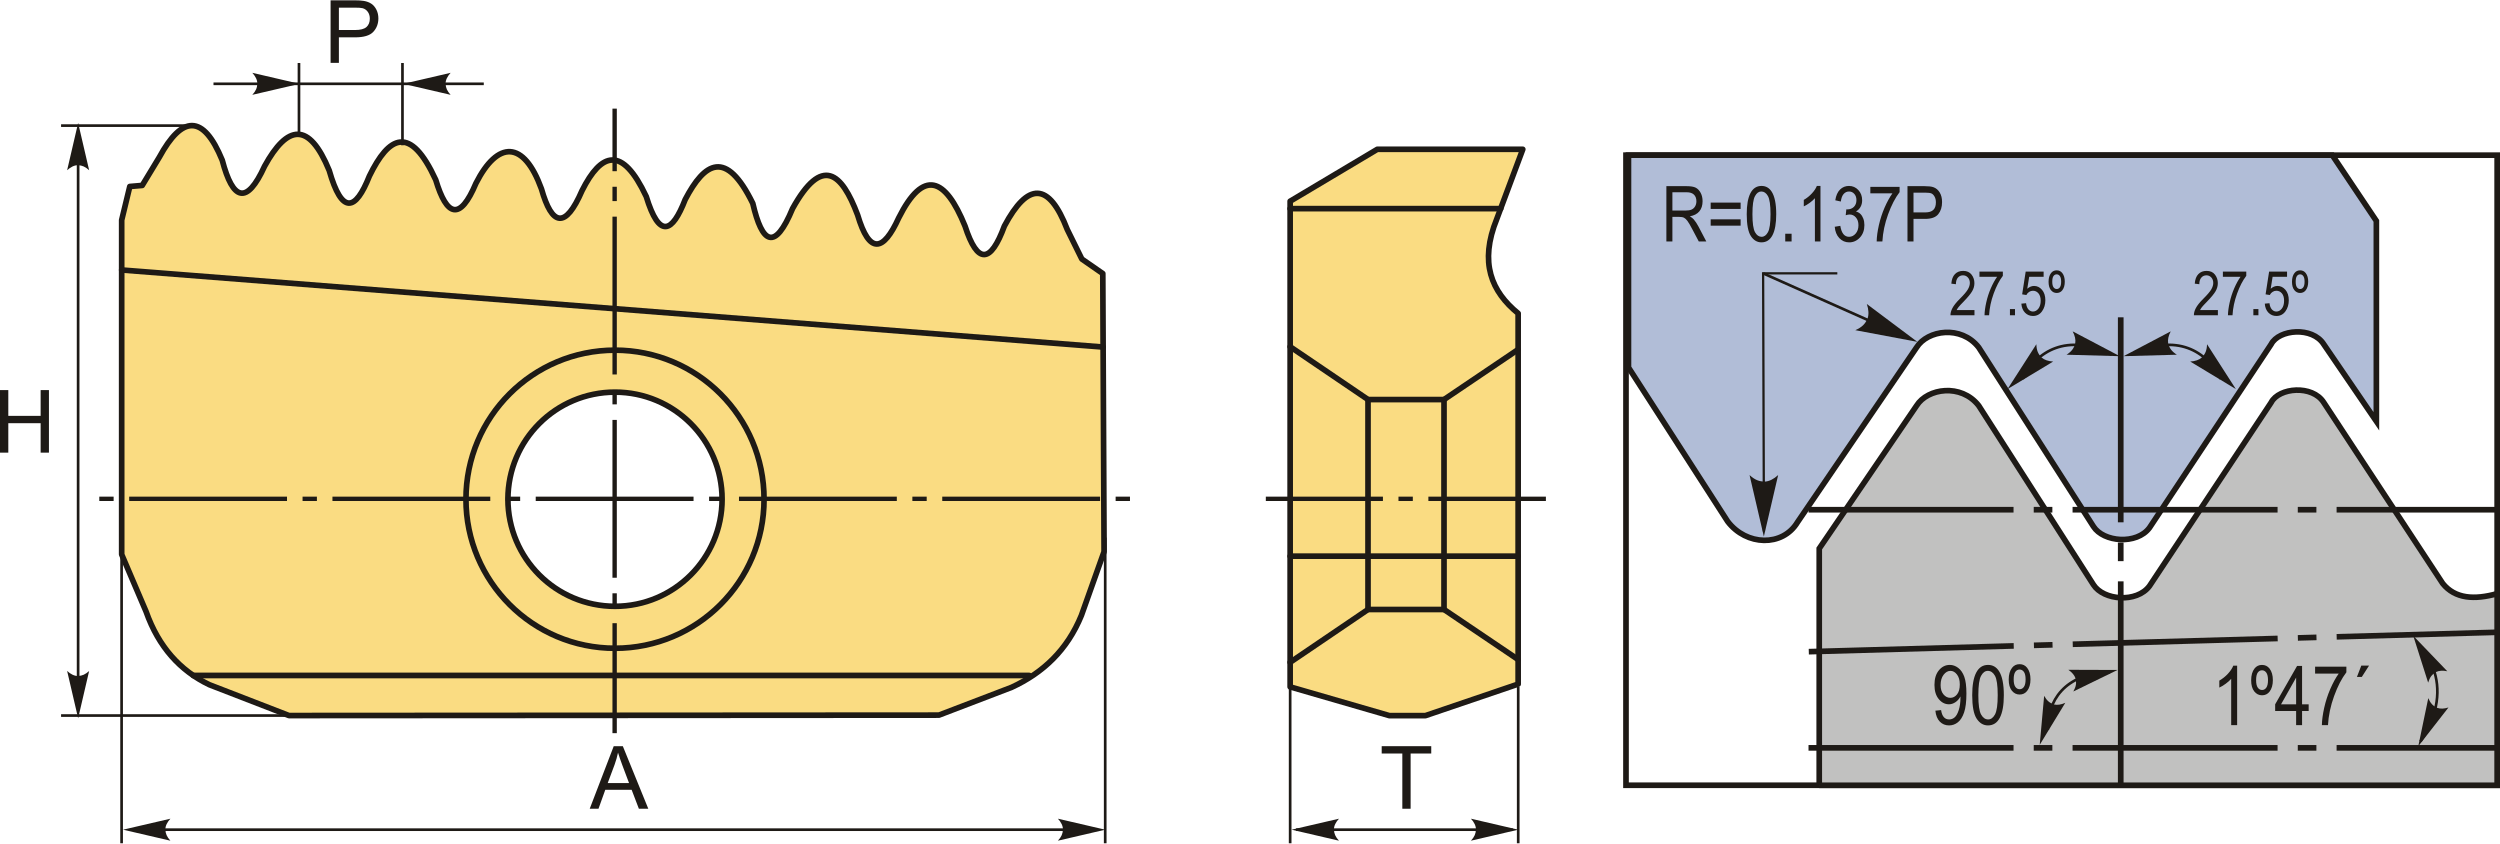 <?xml version="1.0" encoding="UTF-8"?>
<!DOCTYPE svg PUBLIC "-//W3C//DTD SVG 1.1//EN" "http://www.w3.org/Graphics/SVG/1.1/DTD/svg11.dtd">
<!-- Creator: CorelDRAW 2018 (64-Bit) -->
<svg xmlns="http://www.w3.org/2000/svg" xml:space="preserve" width="2202px" height="743px" version="1.1" style="shape-rendering:geometricPrecision; text-rendering:geometricPrecision; image-rendering:optimizeQuality; fill-rule:evenodd; clip-rule:evenodd"
viewBox="0 0 1947.37 656.61"
 xmlns:xlink="http://www.w3.org/1999/xlink">
 <defs>
  <style type="text/css">
   <![CDATA[
    .str0 {stroke:#1E1A16;stroke-width:4.42;stroke-miterlimit:22.926}
    .str1 {stroke:#1E1A16;stroke-width:4.42;stroke-miterlimit:22.926}
    .str2 {stroke:#1E1A16;stroke-width:1.77;stroke-miterlimit:22.926}
    .str3 {stroke:#1E1A16;stroke-width:2.09;stroke-miterlimit:22.926}
    .str4 {stroke:#1E1A16;stroke-width:2.09;stroke-miterlimit:22.926}
    .str5 {stroke:#1E1A16;stroke-width:4.42;stroke-linecap:round;stroke-linejoin:round;stroke-miterlimit:22.926}
    .fil0 {fill:none}
    .fil2 {fill:#C1C1C0}
    .fil4 {fill:#1E1A16}
    .fil5 {fill:#FADC82}
    .fil1 {fill:#B1BDD7}
    .fil6 {fill:#1E1A16;fill-rule:nonzero}
    .fil3 {fill:#1E1A16;fill-rule:nonzero}
   ]]>
  </style>
 </defs>
 <g id="Layer_x0020_1">
  <g id="_3185210567696">
   <g>
    <rect class="fil0 str0" x="1266.56" y="120.64" width="678.6" height="490.8"/>
    <path class="fil1 str1" d="M1268.49 285.99l0 -165.35 548.25 0 34.33 51.22 0 156.07 -40.98 -59.99c-8.79,-13.97 -34.94,-11.77 -40.99,0l-94.74 142.91c-9.99,13.49 -35.88,11.25 -43.68,-0.98l-89.37 -139.49c-13.73,-17.57 -39.92,-13.53 -48.38,0l-92.72 136.08c-11.7,19.5 -39.9,18.57 -54.43,-0.49l-77.29 -119.98z"/>
    <path class="fil2 str1" d="M1417.09 611.45l528.07 0 0 -149.25c-17.91,4.99 -32.8,3.93 -42.38,-7.88l-92.69 -141.02c-8.79,-13.97 -34.94,-11.77 -40.99,0l-94.74 142.91c-9.99,13.49 -35.88,11.25 -43.68,-0.98l-89.37 -139.49c-13.73,-17.57 -39.92,-13.53 -48.38,0l-75.84 111.3 0 184.41z"/>
    <path class="fil3" d="M1298.02 187.83l0 -43.06 15.64 0c3.27,0 5.68,0.4 7.24,1.2 1.55,0.8 2.82,2.15 3.83,4.01 0.99,1.87 1.49,4.05 1.49,6.52 0,3.25 -0.84,5.89 -2.53,7.91 -1.7,2.01 -4.16,3.29 -7.39,3.84 1.31,0.79 2.31,1.57 3.01,2.37 1.38,1.64 2.6,3.48 3.65,5.49l6.15 11.72 -5.86 0 -4.73 -8.94c-1.82,-3.49 -3.19,-5.85 -4.13,-7.08 -0.92,-1.22 -1.81,-2.04 -2.68,-2.46 -0.86,-0.43 -2.08,-0.64 -3.63,-0.64l-5.37 0 0 19.12 -4.69 0zm4.69 -24.06l10.02 0c2.19,0 3.85,-0.26 4.99,-0.79 1.13,-0.53 2.03,-1.36 2.7,-2.5 0.66,-1.14 0.99,-2.46 0.99,-3.96 0,-2.18 -0.63,-3.89 -1.9,-5.14 -1.28,-1.24 -3.16,-1.86 -5.67,-1.86l-11.13 0 0 14.25zm53.15 -1.26l-23.33 0 0 -4.93 23.33 0 0 4.93zm0 13.05l-23.33 0 0 -4.93 23.33 0 0 4.93zm4.75 -8.98c0,-7.22 0.97,-12.69 2.92,-16.41 1.95,-3.72 4.81,-5.58 8.6,-5.58 3.36,0 6,1.5 7.94,4.52 2.34,3.65 3.52,9.47 3.52,17.47 0,7.19 -0.96,12.65 -2.9,16.38 -1.94,3.73 -4.81,5.59 -8.62,5.59 -3.36,0 -6.11,-1.64 -8.25,-4.93 -2.13,-3.29 -3.21,-8.97 -3.21,-17.04zm4.45 -0.01c0,7 0.68,11.7 2.01,14.07 1.33,2.39 3.05,3.58 5.13,3.58 1.98,0 3.62,-1.2 4.95,-3.62 1.32,-2.41 1.99,-7.08 1.99,-14.03 0,-7.03 -0.68,-11.72 -2.01,-14.09 -1.33,-2.38 -3.07,-3.56 -5.19,-3.56 -1.96,0 -3.59,1.2 -4.9,3.62 -1.32,2.41 -1.98,7.08 -1.98,14.03zm25.56 21.26l0 -6.01 4.94 0 0 6.01 -4.94 0zm27.43 0l-4.33 0 0 -33.68c-1.01,1.17 -2.34,2.38 -4.02,3.6 -1.68,1.22 -3.23,2.14 -4.64,2.78l0 -5.06c2.38,-1.38 4.49,-3.06 6.32,-5.06 1.83,-1.98 3.12,-3.93 3.86,-5.82l2.81 0 0 43.24zm11.12 -11.43l4.33 -0.72c0.91,5.69 3.18,8.54 6.84,8.54 1.97,0 3.68,-0.84 5.13,-2.52 1.45,-1.67 2.17,-3.84 2.17,-6.51 0,-2.51 -0.66,-4.53 -2,-6.05 -1.32,-1.54 -2.94,-2.3 -4.88,-2.3 -0.82,0 -1.83,0.2 -3.05,0.59l0.49 -4.62 0.68 0.06c2.13,0 3.86,-0.66 5.2,-1.97 1.33,-1.32 1.99,-3.07 1.99,-5.28 0,-2.01 -0.56,-3.63 -1.67,-4.86 -1.11,-1.23 -2.48,-1.84 -4.08,-1.84 -1.66,0 -3.07,0.64 -4.21,1.93 -1.14,1.3 -1.87,3.26 -2.19,5.89l-4.33 -0.97c0.56,-3.68 1.79,-6.47 3.7,-8.36 1.92,-1.88 4.24,-2.82 6.96,-2.82 2.86,0 5.28,1.05 7.28,3.17 1.99,2.11 2.99,4.77 2.99,7.98 0,1.96 -0.42,3.69 -1.27,5.2 -0.85,1.5 -2.03,2.68 -3.56,3.54 1.41,0.4 2.58,1.05 3.49,1.94 0.92,0.9 1.67,2.1 2.24,3.61 0.57,1.51 0.85,3.2 0.85,5.05 0,3.95 -1.16,7.19 -3.49,9.7 -2.34,2.52 -5.12,3.77 -8.37,3.77 -3.01,0 -5.56,-1.1 -7.66,-3.3 -2.09,-2.19 -3.29,-5.14 -3.58,-8.85zm27.73 -26.04l0 -5.05 22.79 0 0 4.11c-3.4,4.43 -6.38,10.19 -8.96,17.3 -2.57,7.1 -4.06,14.13 -4.45,21.11l-4.45 0c0.06,-3.61 0.63,-7.82 1.7,-12.62 1.09,-4.8 2.57,-9.38 4.46,-13.73 1.89,-4.35 3.93,-8.06 6.11,-11.12l-17.2 0zm28.93 37.47l0 -43.06 13.31 0c3.14,0 5.44,0.27 6.93,0.82 2.04,0.74 3.66,2.12 4.88,4.13 1.21,2.01 1.82,4.49 1.82,7.42 0,3.87 -0.99,7.03 -2.97,9.46 -1.97,2.45 -5.39,3.67 -10.24,3.67l-9.04 0 0 17.56 -4.69 0zm4.69 -22.61l9.13 0c2.88,0 4.98,-0.66 6.31,-1.96 1.34,-1.3 2,-3.27 2,-5.89 0,-1.71 -0.33,-3.16 -0.98,-4.37 -0.67,-1.22 -1.46,-2.06 -2.38,-2.51 -0.93,-0.45 -2.61,-0.67 -5.04,-0.67l-9.04 0 0 15.4z"/>
    <polyline class="fil0 str2" points="1374.01,413.72 1373.38,212.69 1431.18,212.69 "/>
    <path id="стрелка.cdr" class="fil3" d="M1373.95 417.71l11.14 -47.9c-3.41,3.1 -6.76,4.8 -10.1,5.09 -4.64,0 -7.92,-1.21 -12.18,-5.09l11.14 47.9z"/>
    <line class="fil0 str3" x1="1373.38" y1="212.69" x2="1485.67" y2= "262.74" />
    <path id="стрелка.cdr_0" class="fil3" d="M1493.52 266.05l-39.36 -29.49c1.46,4.37 1.67,8.12 0.59,11.29 -1.87,4.26 -4.3,6.77 -9.57,9.11l48.34 9.09z"/>
    <path class="fil3" d="M1538.01 241.28l0 4.04 -18.69 0c-0.05,-1.64 0.44,-3.48 1.49,-5.52 1.04,-2.02 2.95,-4.43 5.72,-7.2 3.25,-3.23 5.37,-5.72 6.37,-7.49 1,-1.77 1.51,-3.41 1.51,-4.93 0,-1.75 -0.52,-3.19 -1.54,-4.29 -1.03,-1.11 -2.29,-1.66 -3.8,-1.66 -1.62,0 -2.94,0.59 -3.97,1.79 -1.03,1.19 -1.55,2.9 -1.55,5.13l-3.56 -0.43c0.25,-3.3 1.18,-5.78 2.81,-7.45 1.62,-1.67 3.75,-2.5 6.4,-2.5 2.88,0 5.06,0.97 6.54,2.91 1.49,1.94 2.22,4.15 2.22,6.62 0,2.19 -0.57,4.29 -1.74,6.3 -1.16,2.02 -3.37,4.7 -6.61,8.05 -2.08,2.12 -3.41,3.56 -4.01,4.33 -0.61,0.77 -1.1,1.54 -1.48,2.3l13.89 0zm3.89 -25.9l0 -4.03 18.22 0 0 3.28c-2.72,3.54 -5.1,8.15 -7.16,13.82 -2.06,5.67 -3.25,11.3 -3.56,16.87l-3.56 0c0.05,-2.88 0.51,-6.25 1.37,-10.08 0.86,-3.84 2.05,-7.5 3.56,-10.97 1.51,-3.48 3.13,-6.44 4.88,-8.89l-13.75 0zm23.74 29.94l0 -4.8 3.94 0 0 4.8 -3.94 0zm8.89 -9.03l3.66 -0.34c0.28,2.19 0.92,3.81 1.9,4.89 1,1.06 2.15,1.6 3.46,1.6 1.65,0 3.05,-0.75 4.25,-2.27 1.18,-1.5 1.78,-3.57 1.78,-6.18 0,-2.46 -0.58,-4.37 -1.73,-5.72 -1.14,-1.35 -2.58,-2.03 -4.31,-2.03 -1.05,0 -2.03,0.3 -2.94,0.89 -0.92,0.58 -1.65,1.39 -2.17,2.44l-3.27 -0.52 2.74 -17.7 13.98 0 0 4.03 -11.25 0 -1.49 9.31c1.67,-1.47 3.44,-2.19 5.32,-2.19 2.36,0 4.41,1 6.16,3.01 1.73,2.02 2.61,4.72 2.61,8.13 0,3.37 -0.88,6.25 -2.62,8.65 -1.74,2.41 -4.09,3.61 -7.03,3.61 -2.43,0 -4.49,-0.85 -6.17,-2.55 -1.68,-1.7 -2.64,-4.05 -2.88,-7.06zm27.52 -25.95c1.8,0 3.26,0.7 4.37,2.11 1.3,1.66 1.94,3.9 1.94,6.71 0,2.81 -0.64,5.05 -1.94,6.72 -1.1,1.4 -2.56,2.09 -4.37,2.09 -1.8,0 -3.31,-0.75 -4.51,-2.25 -1.21,-1.5 -1.81,-3.66 -1.81,-6.46 0,-2.88 0.65,-5.15 1.94,-6.81 1.1,-1.41 2.56,-2.11 4.38,-2.11zm0.01 3.12c-1.03,0 -1.86,0.45 -2.5,1.34 -0.63,0.89 -0.95,2.36 -0.95,4.4 0,1.98 0.33,3.42 0.98,4.34 0.65,0.9 1.48,1.36 2.5,1.36 0.99,0 1.82,-0.46 2.46,-1.36 0.65,-0.92 0.98,-2.37 0.98,-4.38 0,-1.98 -0.33,-3.42 -0.99,-4.34 -0.65,-0.9 -1.48,-1.36 -2.48,-1.36z"/>
    <path class="fil3" d="M1727.62 241.28l0 4.04 -18.69 0c-0.05,-1.64 0.44,-3.48 1.49,-5.52 1.04,-2.02 2.95,-4.43 5.72,-7.2 3.24,-3.23 5.37,-5.72 6.37,-7.49 1,-1.77 1.5,-3.41 1.5,-4.93 0,-1.75 -0.51,-3.19 -1.53,-4.29 -1.03,-1.11 -2.29,-1.66 -3.8,-1.66 -1.62,0 -2.94,0.59 -3.97,1.79 -1.03,1.19 -1.56,2.9 -1.56,5.13l-3.55 -0.43c0.25,-3.3 1.18,-5.78 2.81,-7.45 1.62,-1.67 3.75,-2.5 6.4,-2.5 2.88,0 5.06,0.97 6.54,2.91 1.48,1.94 2.22,4.15 2.22,6.62 0,2.19 -0.58,4.29 -1.74,6.3 -1.16,2.02 -3.37,4.7 -6.61,8.05 -2.08,2.12 -3.41,3.56 -4.02,4.33 -0.6,0.77 -1.09,1.54 -1.47,2.3l13.89 0zm3.89 -25.9l0 -4.03 18.22 0 0 3.28c-2.72,3.54 -5.11,8.15 -7.16,13.82 -2.06,5.67 -3.25,11.3 -3.56,16.87l-3.56 0c0.05,-2.88 0.51,-6.25 1.37,-10.08 0.86,-3.84 2.05,-7.5 3.56,-10.97 1.51,-3.48 3.13,-6.44 4.88,-8.89l-13.75 0zm23.74 29.94l0 -4.8 3.94 0 0 4.8 -3.94 0zm8.89 -9.03l3.65 -0.34c0.28,2.19 0.93,3.81 1.91,4.89 0.99,1.06 2.15,1.6 3.46,1.6 1.64,0 3.05,-0.75 4.25,-2.27 1.18,-1.5 1.77,-3.57 1.77,-6.18 0,-2.46 -0.57,-4.37 -1.72,-5.72 -1.14,-1.35 -2.58,-2.03 -4.32,-2.03 -1.04,0 -2.02,0.3 -2.93,0.89 -0.92,0.58 -1.65,1.39 -2.17,2.44l-3.27 -0.52 2.74 -17.7 13.98 0 0 4.03 -11.25 0 -1.49 9.31c1.67,-1.47 3.44,-2.19 5.32,-2.19 2.36,0 4.41,1 6.16,3.01 1.73,2.02 2.61,4.72 2.61,8.13 0,3.37 -0.88,6.25 -2.62,8.65 -1.74,2.41 -4.09,3.61 -7.03,3.61 -2.43,0 -4.49,-0.85 -6.17,-2.55 -1.68,-1.7 -2.65,-4.05 -2.88,-7.06zm27.51 -25.95c1.81,0 3.27,0.7 4.38,2.11 1.3,1.66 1.94,3.9 1.94,6.71 0,2.81 -0.64,5.05 -1.94,6.72 -1.1,1.4 -2.56,2.09 -4.38,2.09 -1.8,0 -3.3,-0.75 -4.5,-2.25 -1.21,-1.5 -1.81,-3.66 -1.81,-6.46 0,-2.88 0.65,-5.15 1.94,-6.81 1.1,-1.41 2.56,-2.11 4.37,-2.11zm0.02 3.12c-1.03,0 -1.86,0.45 -2.5,1.34 -0.63,0.89 -0.95,2.36 -0.95,4.4 0,1.98 0.33,3.42 0.98,4.34 0.65,0.9 1.48,1.36 2.5,1.36 0.99,0 1.81,-0.46 2.46,-1.36 0.65,-0.92 0.98,-2.37 0.98,-4.38 0,-1.98 -0.33,-3.42 -0.99,-4.34 -0.65,-0.9 -1.48,-1.36 -2.48,-1.36z"/>
    <path id="ось.cdr" class="fil4" d="M1598.68 394.6l-14.51 0 0 4.42 14.51 0 0 -4.42zm346.48 0l0 4.42 -125.07 0 0 -4.42 125.07 0zm-536.42 0l159.7 0 0 4.42 -159.7 0 0 -4.42zm395.61 0l-14.5 0 0 4.42 14.5 0 0 -4.42zm-189.93 0l159.69 0 0 4.42 -159.69 0 0 -4.42z"/>
    <path id="ось.cdr_1" class="fil4" d="M1598.68 580.1l-14.51 0 0 4.41 14.51 0 0 -4.41zm346.48 0l0 4.41 -125.07 0 0 -4.41 125.07 0zm-536.42 0l159.7 0 0 4.41 -159.7 0 0 -4.41zm395.61 0l-14.5 0 0 4.41 14.5 0 0 -4.41zm-189.93 0l159.69 0 0 4.41 -159.69 0 0 -4.41z"/>
    <path id="ось.cdr_2" class="fil4" d="M1598.75 499.83l-14.49 0.41 0.12 4.42 14.5 -0.41 -0.13 -4.42zm346.34 -9.76l0.13 4.42 -125.02 3.52 -0.12 -4.41 125.01 -3.53zm-536.2 15.11l159.63 -4.49 0.13 4.41 -159.63 4.5 -0.13 -4.42zm395.46 -11.14l-14.5 0.41 0.12 4.41 14.5 -0.41 -0.12 -4.41zm-189.86 5.35l159.62 -4.5 0.13 4.42 -159.63 4.49 -0.12 -4.41z"/>
    <path id="ось.cdr_3" class="fil4" d="M1649.73 422.36l0 14.51 4.42 0 0 -14.51 -4.42 0zm0 189.94l0 -159.69 4.42 0 0 159.69 -4.42 0zm0 -205.68l0 -159.69 4.42 0 0 159.69 -4.42 0z"/>
    <path class="fil3" d="M1507.56 553.34l4.45 -0.45c0.71,4.85 2.82,7.28 6.3,7.28 1.55,0 2.96,-0.52 4.23,-1.59 1.27,-1.06 2.34,-2.95 3.22,-5.67 0.88,-2.71 1.33,-5.88 1.33,-9.5l0 -1.14c-0.97,1.88 -2.27,3.36 -3.9,4.46 -1.64,1.1 -3.31,1.64 -5.01,1.64 -3.08,0 -5.74,-1.34 -7.98,-4.04 -2.23,-2.69 -3.35,-6.39 -3.35,-11.06 0,-4.83 1.16,-8.63 3.48,-11.41 2.31,-2.79 5.13,-4.17 8.45,-4.17 2.34,0 4.53,0.77 6.58,2.33 2.03,1.55 3.6,3.84 4.71,6.86 1.11,3.02 1.67,7.38 1.67,13.06 0,6.34 -0.6,11.26 -1.8,14.76 -1.19,3.52 -2.81,6.07 -4.85,7.69 -2.04,1.62 -4.33,2.43 -6.87,2.43 -2.87,0 -5.27,-0.98 -7.2,-2.95 -1.93,-1.97 -3.08,-4.81 -3.46,-8.53zm19.02 -20.4c0,-3.3 -0.73,-5.88 -2.2,-7.77 -1.47,-1.9 -3.16,-2.84 -5.07,-2.84 -2,0 -3.78,1.01 -5.34,3.03 -1.56,2.01 -2.34,4.69 -2.34,8.06 0,3.03 0.73,5.43 2.23,7.23 1.49,1.79 3.28,2.69 5.35,2.69 2.06,0 3.8,-0.9 5.23,-2.7 1.43,-1.81 2.14,-4.38 2.14,-7.7zm9.67 8.32c0,-7.74 1.04,-13.6 3.13,-17.59 2.08,-3.99 5.15,-5.98 9.22,-5.98 3.6,0 6.43,1.61 8.51,4.84 2.51,3.91 3.77,10.16 3.77,18.73 0,7.71 -1.03,13.56 -3.11,17.56 -2.07,4 -5.15,6 -9.24,6 -3.6,0 -6.54,-1.77 -8.84,-5.29 -2.29,-3.53 -3.44,-9.62 -3.44,-18.27zm4.77 -0.01c0,7.5 0.72,12.54 2.15,15.09 1.43,2.55 3.27,3.83 5.5,3.83 2.12,0 3.88,-1.29 5.31,-3.88 1.42,-2.59 2.13,-7.59 2.13,-15.04 0,-7.53 -0.72,-12.56 -2.15,-15.11 -1.43,-2.54 -3.29,-3.81 -5.57,-3.81 -2.09,0 -3.84,1.29 -5.25,3.88 -1.41,2.59 -2.12,7.59 -2.12,15.04zm32.14 -24.14c2.42,0 4.37,0.94 5.87,2.83 1.74,2.23 2.61,5.24 2.61,9.01 0,3.76 -0.87,6.77 -2.61,9.01 -1.48,1.87 -3.43,2.81 -5.87,2.81 -2.42,0 -4.44,-1.01 -6.05,-3.02 -1.62,-2.02 -2.43,-4.91 -2.43,-8.67 0,-3.86 0.87,-6.91 2.61,-9.14 1.47,-1.89 3.43,-2.83 5.87,-2.83zm0.02 4.19c-1.39,0 -2.5,0.6 -3.35,1.79 -0.85,1.2 -1.28,3.17 -1.28,5.91 0,2.66 0.44,4.59 1.31,5.81 0.87,1.22 1.99,1.83 3.35,1.83 1.34,0 2.44,-0.61 3.31,-1.83 0.87,-1.22 1.31,-3.18 1.31,-5.87 0,-2.66 -0.44,-4.59 -1.32,-5.82 -0.88,-1.21 -1.99,-1.82 -3.33,-1.82z"/>
    <g>
     <path class="fil0 str4" d="M1595.12 568.37c-0.48,-22.18 12.79,-44.28 48.54,-44.99"/>
     <path id="стрелка.cdr_4" class="fil3" d="M1588.84 579.93l19.92 -32.72c-3.28,1.46 -6.17,1.9 -8.71,1.31 -3.44,-1.14 -5.57,-2.84 -7.77,-6.74l-3.44 38.15z"/>
     <path id="стрелка.cdr_5" class="fil3" d="M1649.44 521.63l-38.31 -0.13c2.95,2.05 4.82,4.29 5.62,6.78 0.81,3.52 0.46,6.23 -1.75,10.13l34.44 -16.78z"/>
    </g>
    <path class="fil3" d="M1742.61 564.63l-4.63 0 0 -36.1c-1.07,1.25 -2.49,2.54 -4.29,3.85 -1.8,1.32 -3.45,2.3 -4.96,2.98l0 -5.42c2.54,-1.48 4.8,-3.28 6.76,-5.42 1.95,-2.13 3.33,-4.21 4.12,-6.24l3 0 0 46.35zm19.38 -46.93c2.41,0 4.36,0.94 5.85,2.83 1.73,2.23 2.6,5.24 2.6,9.01 0,3.76 -0.87,6.77 -2.6,9.01 -1.47,1.87 -3.42,2.81 -5.85,2.81 -2.41,0 -4.42,-1.01 -6.03,-3.02 -1.62,-2.02 -2.42,-4.91 -2.42,-8.68 0,-3.85 0.87,-6.9 2.6,-9.13 1.47,-1.89 3.42,-2.83 5.85,-2.83zm0.02 4.19c-1.38,0 -2.5,0.6 -3.34,1.79 -0.85,1.2 -1.28,3.17 -1.28,5.91 0,2.65 0.44,4.59 1.31,5.81 0.87,1.22 1.98,1.83 3.34,1.83 1.33,0 2.44,-0.61 3.3,-1.83 0.87,-1.22 1.31,-3.18 1.31,-5.88 0,-2.65 -0.44,-4.58 -1.32,-5.81 -0.88,-1.21 -1.98,-1.82 -3.32,-1.82zm26.55 42.74l0 -11.02 -16.33 0 0 -5.23 17.09 -29.91 3.87 0 0 29.91 5.14 0 0 5.23 -5.14 0 0 11.02 -4.63 0zm0 -16.25l0 -20.81 -11.74 20.81 11.74 0zm14.78 -23.91l0 -5.42 24.36 0 0 4.41c-3.63,4.74 -6.82,10.92 -9.57,18.54 -2.76,7.61 -4.34,15.15 -4.76,22.63l-4.75 0c0.06,-3.87 0.67,-8.38 1.81,-13.53 1.16,-5.14 2.75,-10.06 4.77,-14.72 2.02,-4.66 4.19,-8.64 6.53,-11.91l-18.39 0zm32.59 2.57l3.41 -8.83 6.04 0 -5.64 8.83 -3.81 0z"/>
    <path class="fil0 str4" d="M1895.39 520.43c5.75,15.53 4.48,35.23 -9.97,56.87"/>
    <path id="стрелка.cdr_6" class="fil3" d="M1883.71 581.06l23.54 -30.22c-3.42,1.08 -6.34,1.19 -8.8,0.3 -3.29,-1.52 -5.21,-3.45 -6.95,-7.58l-7.79 37.5z"/>
    <path id="стрелка.cdr_7" class="fil3" d="M1879.79 495l26.53 27.63c-3.52,-0.72 -6.44,-0.52 -8.79,0.61 -3.11,1.85 -4.82,3.97 -6.13,8.26l-11.61 -36.5z"/>
    <g>
     <path class="fil0 str4" d="M1729.78 294.88c-10.66,-21.55 -34.5,-36.12 -69.21,-18.89"/>
     <path id="стрелка.cdr_8" class="fil3" d="M1741.61 302.83l-35.55 -21.44c3.88,-0.24 6.88,-1.27 9.02,-3.12 2.74,-2.81 3.93,-5.51 4.09,-10.37l22.44 34.93z"/>
     <path id="стрелка.cdr_9" class="fil3" d="M1654.15 277.21l36.73 -19.34c-1.8,3.45 -2.47,6.55 -2,9.34 1,3.79 2.69,6.21 6.77,8.86l-41.5 1.14z"/>
    </g>
    <g>
     <path class="fil0 str4" d="M1575.61 294.88c10.65,-21.55 34.5,-36.12 69.2,-18.89"/>
     <path id="стрелка.cdr_10" class="fil3" d="M1563.77 302.83l35.55 -21.44c-3.88,-0.24 -6.88,-1.27 -9.02,-3.12 -2.73,-2.81 -3.93,-5.51 -4.09,-10.37l-22.44 34.93z"/>
     <path id="стрелка.cdr_11" class="fil3" d="M1651.24 277.21l-36.74 -19.34c1.8,3.45 2.48,6.55 2,9.34 -0.99,3.79 -2.69,6.21 -6.76,8.86l41.5 1.14z"/>
    </g>
   </g>
   <g>
    <g>
     <path class="fil5 str5" d="M113.79 476.15c-6.34,-14.83 -12.67,-29.66 -19.01,-44.5 0,-86.82 0,-173.64 0,-260.46 2.11,-8.72 4.22,-17.44 6.33,-26.16 3.23,-0.28 6.45,-0.55 9.68,-0.83 4.44,-7.33 8.89,-14.67 13.33,-22 17.72,-32.56 34.14,-33.79 48.99,2.33 8.25,31.43 19.03,35.26 33,4.67 17.68,-32.22 34.56,-35.06 50.33,3.33 9.93,34.61 20.44,31.74 31.32,4.34 15.17,-31.12 31.73,-40.33 51.66,2.99 8.62,28.71 18.9,32.16 31.33,2.67 17,-33.41 37.22,-33.58 51,4.33 8.24,29.05 18.64,31.44 31.66,1.34 14.95,-29.69 31.22,-35.3 49.99,4.66 10.11,33.06 20.22,28.43 30.33,2.34 15.16,-28.97 31.78,-39.64 52.66,3 7.25,31.3 17.07,37.57 30.99,4 22.96,-41.38 38.21,-28.09 50.66,4.99 9.16,30.9 19.98,28.69 32,2.34 19.25,-38.43 36.23,-31.57 51.66,6.33 9.76,30.07 19.95,29.08 30.66,0 18.2,-34.21 34.61,-34.68 48.99,2.67 3.78,7.66 7.56,15.33 11.34,22.99 5.44,3.78 10.88,7.56 16.33,11.33 0.33,72.22 0.66,144.43 1,216.64 -5.89,16.55 -11.78,33.11 -17.67,49.66 -11.08,27.1 -30.01,44.77 -54.32,55.99 -18.89,7.22 -37.77,14.45 -56.66,21.67 -168.76,0.11 -337.51,0.22 -506.26,0.33 -20.67,-8 -41.33,-16 -62,-24 -22.68,-10.87 -39.54,-29.34 -49.32,-56.99zm365.27 -170.93c46.07,0 83.41,37.34 83.41,83.41 0,46.06 -37.34,83.41 -83.41,83.41 -46.07,0 -83.41,-37.35 -83.41,-83.41 0,-46.07 37.34,-83.41 83.41,-83.41z"/>
     <line class="fil0 str5" x1="94.78" y1="210.07" x2="859.28" y2= "270.1" />
     <circle class="fil0 str5" cx="479.06" cy="388.63" r="116.1"/>
     <line class="fil0 str5" x1="150.54" y1="525.92" x2="801.74" y2= "525.92" />
    </g>
    <g>
     <path class="fil5 str5" d="M1082.21 557.19l-77.25 -22.39 0 -378.3 67.87 -40.43 113.34 0 -20.21 54.15c-13.92,34.27 -4.14,56.7 16.6,73.64l0 288.78 -72.19 24.55 -28.16 0z"/>
     <line class="fil0 str5" x1="1004.96" y1="162.28" x2="1168.94" y2= "162.28" />
     <line class="fil0 str5" x1="1004.96" y1="433.01" x2="1182.56" y2= "433.01" />
     <polyline class="fil0 str5" points="1004.96,269.85 1065.61,311 1124.81,311 1182.56,272.01 "/>
     <polyline class="fil0 str5" points="1004.96,515.67 1065.61,474.52 1124.81,474.52 1182.56,513.51 "/>
     <line class="fil0 str5" x1="1065.61" y1="474.52" x2="1065.61" y2= "311" />
     <line class="fil0 str5" x1="1124.81" y1="474.52" x2="1124.81" y2= "311" />
    </g>
    <polygon class="fil6" points="1092.34,629.73 1092.34,586.71 1076.27,586.71 1076.27,581 1114.87,581 1114.87,586.71 1098.8,586.71 1098.8,629.73 "/>
    <line class="fil0 str3" x1="1004.96" y1="534.8" x2="1004.96" y2= "656.61" />
    <line class="fil0 str3" x1="1182.61" y1="534.8" x2="1182.61" y2= "656.61" />
    <line class="fil0 str3" x1="1009.58" y1="646.04" x2="1178.44" y2= "646.04" />
    <g>
     <path id="ось.cdr_12" class="fil4" d="M88.51 386.62l-11.17 0 0 3.4 11.17 0 0 -3.4zm158.34 0l-11.17 0 0 3.4 11.17 0 0 -3.4zm-146.22 0l122.93 0 0 3.4 -122.93 0 0 -3.4zm304.55 0l-11.17 0 0 3.4 11.17 0 0 -3.4zm-146.22 0l122.94 0 0 3.4 -122.94 0 0 -3.4zm304.56 0l-11.17 0 0 3.4 11.17 0 0 -3.4zm-146.22 0l122.93 0 0 3.4 -122.93 0 0 -3.4zm304.55 0l-11.16 0 0 3.4 11.16 0 0 -3.4zm-146.22 0l122.94 0 0 3.4 -122.94 0 0 -3.4zm304.56 0l-11.17 0 0 3.4 11.17 0 0 -3.4zm-146.22 0l122.93 0 0 3.4 -122.93 0 0 -3.4z"/>
     <path id="ось.cdr_13" class="fil4" d="M477.07 84.38l3.4 0 0 48.74 -3.4 0 0 -48.74zm3.4 486.48l-3.4 0 0 -85.67 3.4 0 0 85.67zm-3.4 -108.95l0 11.16 3.4 0 0 -11.16 -3.4 0zm0 -158.34l0 11.17 3.4 0 0 -11.17 -3.4 0zm0 146.22l0 -122.94 3.4 0 0 122.94 -3.4 0zm0 -304.55l0 11.16 3.4 0 0 -11.16 -3.4 0zm0 146.21l0 -122.93 3.4 0 0 122.93 -3.4 0z"/>
    </g>
    <path id="ось.cdr_14" class="fil4" d="M1204.17 386.62l0 3.4 -91.54 0 0 -3.4 91.54 0zm-218.16 3.4l0 -3.4 91.22 0 0 3.4 -91.22 0zm114.5 -3.4l-11.17 0 0 3.4 11.17 0 0 -3.4z"/>
    <path id="стрелка.cdr_15" class="fil3" d="M1006.1 646.05l36.88 -8.57c-2.41,2.65 -4.02,5.59 -3.9,8.56 0.13,3.17 1.14,5.56 3.9,8.59l-36.88 -8.58z"/>
    <path id="стрелка.cdr_16" class="fil3" d="M1182.65 646.05l-36.88 -8.57c2.41,2.65 4.02,5.59 3.9,8.56 -0.13,3.17 -1.14,5.56 -3.9,8.59l36.88 -8.58z"/>
    <path class="fil6" d="M459.36 629.73l18.7 -48.73 7.09 0 19.84 48.73 -7.34 0 -5.64 -14.77 -20.52 0 -5.29 14.77 -6.84 0zm14.02 -20.01l16.61 0 -5.08 -13.51c-1.53,-4.11 -2.69,-7.5 -3.5,-10.18 -0.67,3.18 -1.56,6.3 -2.68,9.39l-5.35 14.3z"/>
    <line class="fil0 str3" x1="94.72" y1="397.88" x2="94.72" y2= "656.61" />
    <line class="fil0 str3" x1="860.9" y1="418.55" x2="860.9" y2= "656.61" />
    <line class="fil0 str3" x1="116.76" y1="646.04" x2="840.77" y2= "646.04" />
    <path id="стрелка.cdr_17" class="fil3" d="M95.85 646.05l36.89 -8.57c-2.42,2.65 -4.03,5.59 -3.91,8.56 0.13,3.17 1.15,5.56 3.91,8.59l-36.89 -8.58z"/>
    <path id="стрелка.cdr_18" class="fil3" d="M860.93 646.05l-36.88 -8.57c2.41,2.65 4.03,5.59 3.91,8.56 -0.14,3.17 -1.15,5.56 -3.91,8.59l36.88 -8.58z"/>
    <line class="fil0 str3" x1="60.85" y1="543.15" x2="60.85" y2= "112.82" />
    <path id="стрелка.cdr_19" class="fil3" d="M60.86 559.29l-8.57 -36.88c2.65,2.41 5.59,4.02 8.56,3.9 3.17,-0.13 5.56,-1.14 8.59,-3.9l-8.58 36.88z"/>
    <path id="стрелка.cdr_20" class="fil3" d="M60.86 95.48l-8.57 36.89c2.65,-2.42 5.59,-4.03 8.56,-3.91 3.17,0.13 5.56,1.15 8.59,3.91l-8.58 -36.89z"/>
    <line class="fil0 str3" x1="149.93" y1="97.61" x2="47.57" y2= "97.61" />
    <line class="fil0 str3" x1="233.01" y1="557.14" x2="47.57" y2= "557.14" />
    <polygon class="fil6" points="0,352.35 0,303.62 6.47,303.62 6.47,323.7 31.65,323.7 31.65,303.62 38.12,303.62 38.12,352.35 31.65,352.35 31.65,329.41 6.47,329.41 6.47,352.35 "/>
    <path class="fil6" d="M257.51 48.73l0 -48.73 18.4 0c3.23,0 5.71,0.16 7.42,0.46 2.39,0.4 4.4,1.16 6.02,2.27 1.63,1.13 2.93,2.69 3.92,4.7 0.98,2.01 1.47,4.22 1.47,6.64 0,4.13 -1.31,7.63 -3.96,10.49 -2.63,2.87 -7.4,4.3 -14.3,4.3l-12.5 0 0 19.87 -6.47 0zm6.47 -25.59l12.59 0c4.17,0 7.12,-0.77 8.88,-2.32 1.75,-1.56 2.62,-3.74 2.62,-6.56 0,-2.03 -0.51,-3.78 -1.54,-5.23 -1.03,-1.45 -2.39,-2.42 -4.07,-2.88 -1.09,-0.29 -3.1,-0.43 -6.02,-0.43l-12.46 0 0 17.42z"/>
    <line class="fil0 str3" x1="166.3" y1="65.05" x2="376.84" y2= "65.05" />
    <path id="стрелка.cdr_21" class="fil3" d="M233.41 65.06l-36.88 -8.58c2.41,2.65 4.02,5.59 3.9,8.57 -0.13,3.16 -1.14,5.55 -3.9,8.58l36.88 -8.57z"/>
    <path id="стрелка.cdr_22" class="fil3" d="M314.13 65.06l36.88 -8.58c-2.41,2.65 -4.03,5.59 -3.91,8.57 0.14,3.16 1.15,5.55 3.91,8.58l-36.88 -8.57z"/>
    <line class="fil0 str3" x1="232.89" y1="104.43" x2="232.89" y2= "48.84" />
    <line class="fil0 str3" x1="313.5" y1="112.93" x2="313.5" y2= "48.84" />
   </g>
  </g>
 </g>
</svg>
